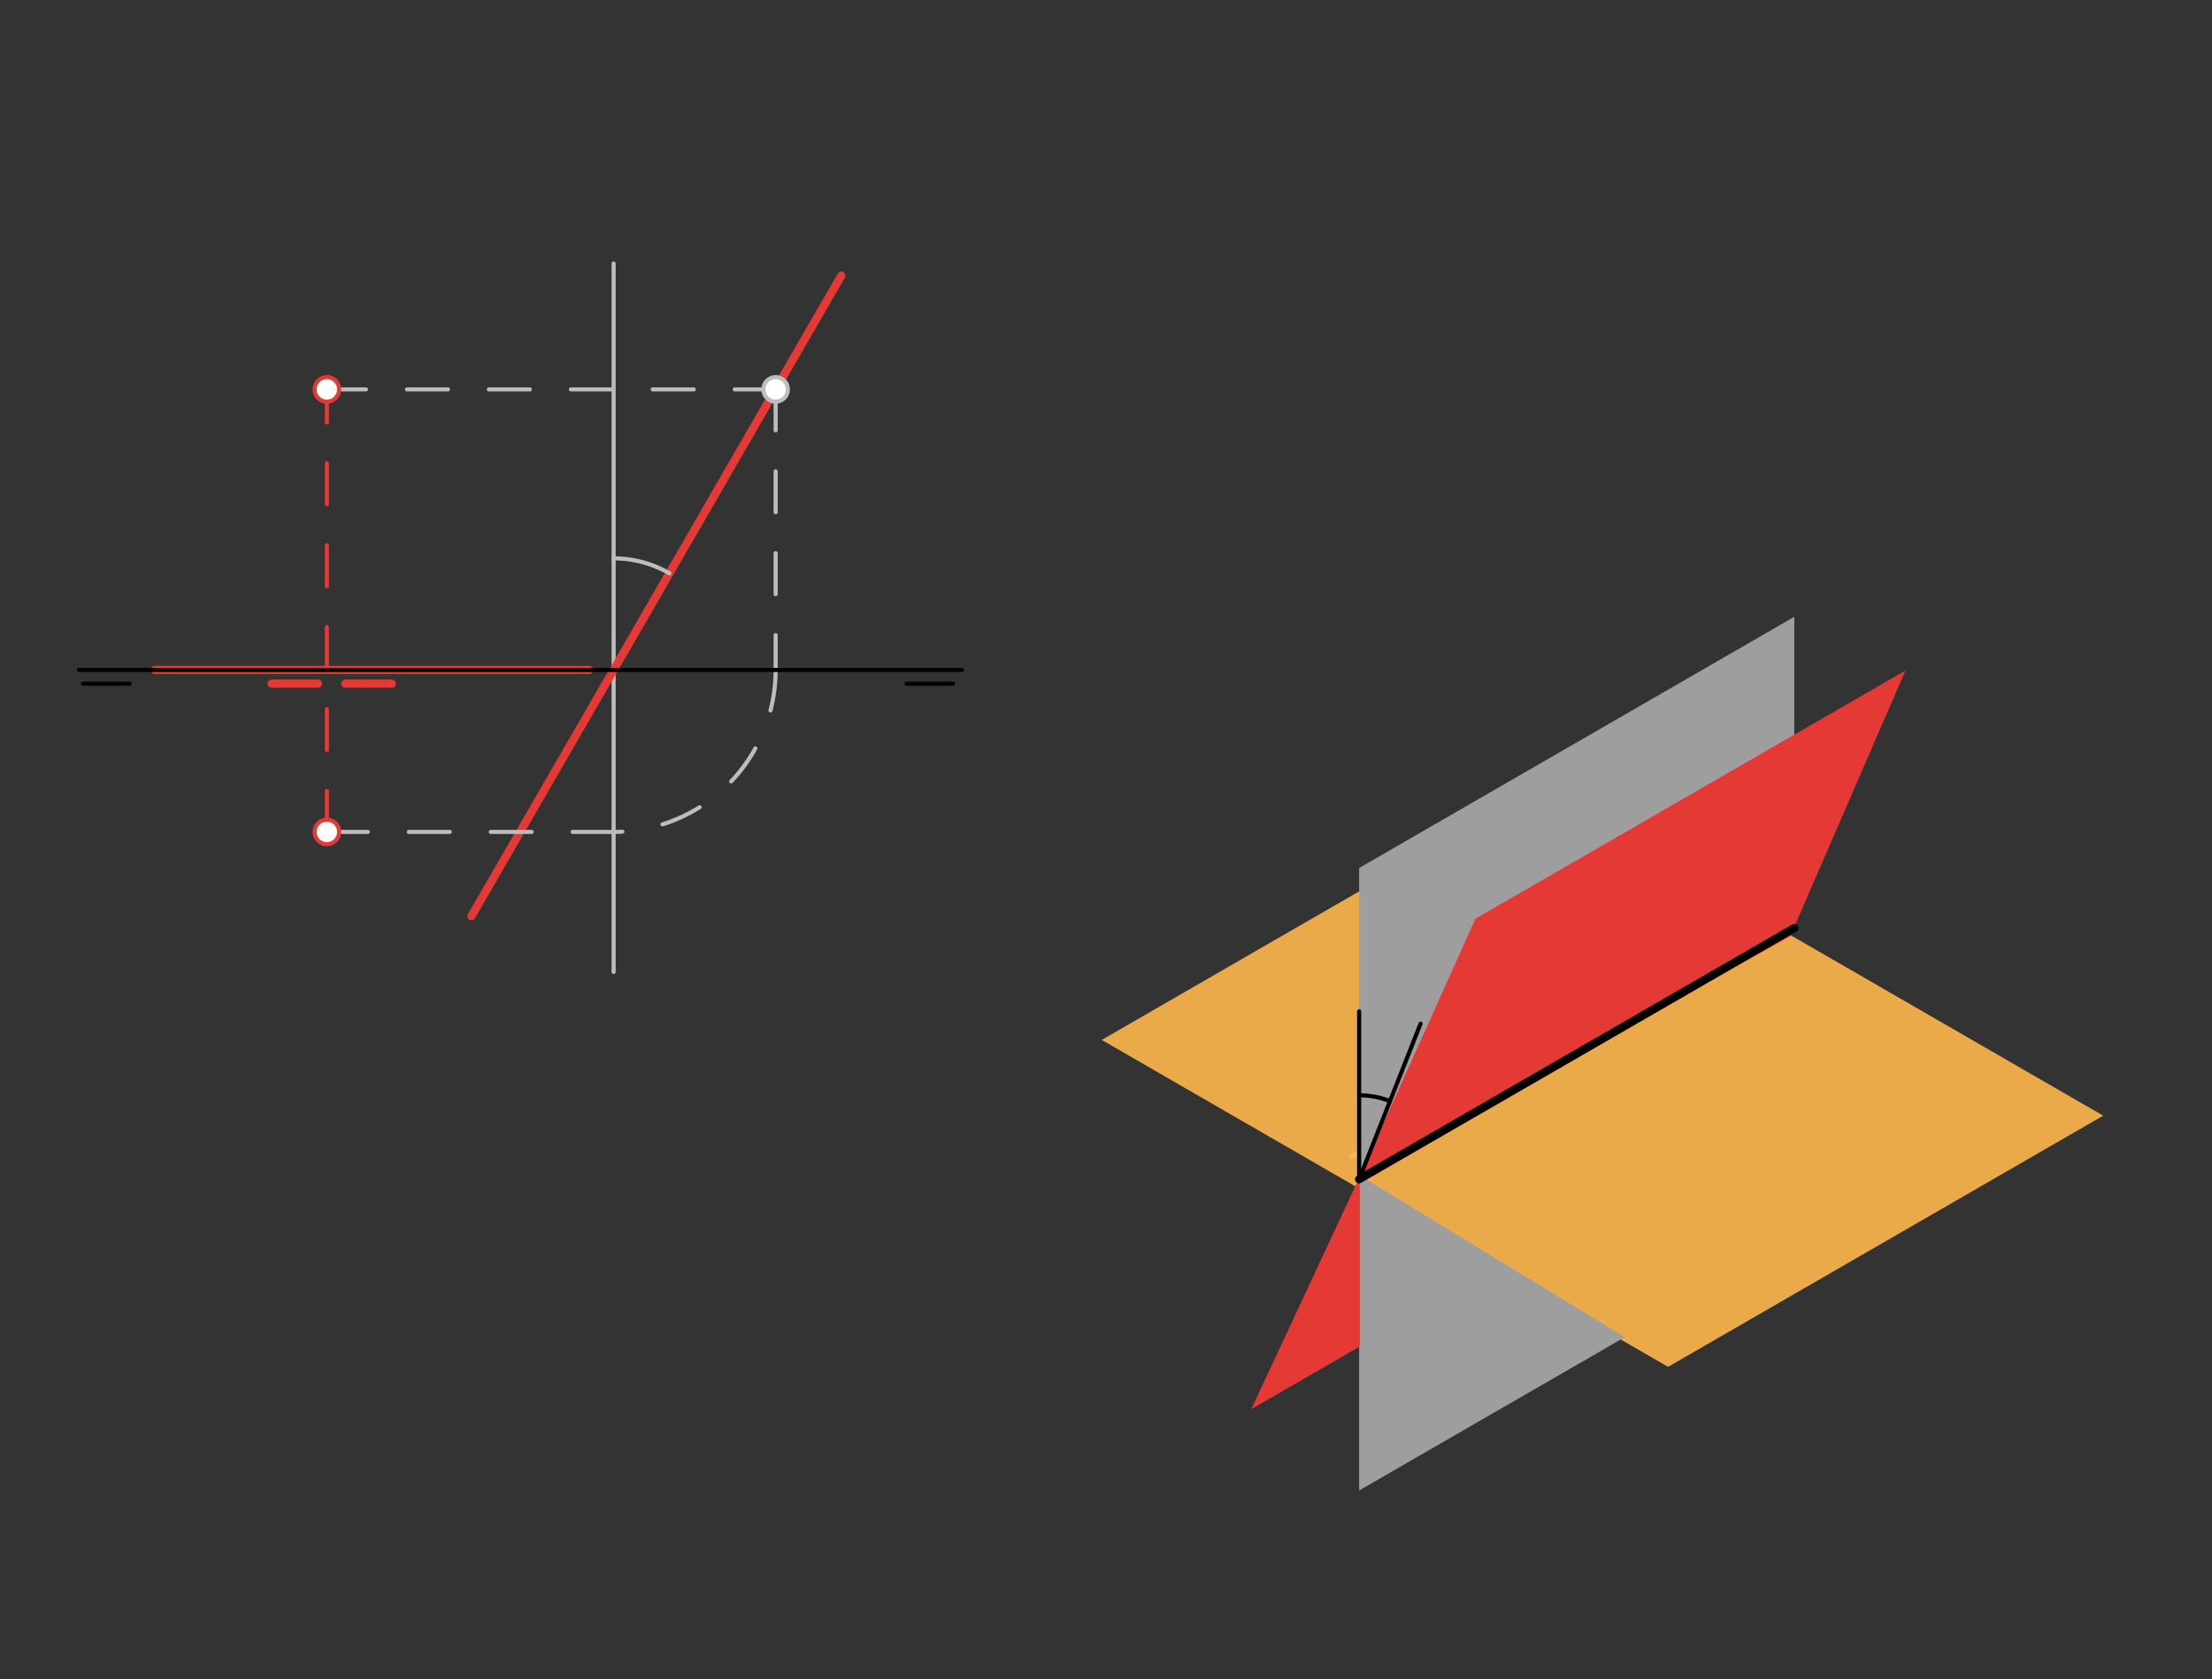 <svg xmlns="http://www.w3.org/2000/svg" class="svg--816" height="100%" preserveAspectRatio="xMidYMid meet" viewBox="0 0 540 410" width="100%"><rect x="0" y="0" width="540" height="410" fill="#333333" stroke="none"/><defs><marker id="marker-arrow" markerHeight="16" markerUnits="userSpaceOnUse" markerWidth="24" orient="auto-start-reverse" refX="24" refY="4" viewBox="0 0 24 8"><path d="M 0 0 L 24 4 L 0 8 z" stroke="inherit"></path></marker></defs><g class="aux-layer--949"><g class="element--733"><line stroke="#BDBDBD" stroke-dasharray="none" stroke-linecap="round" stroke-width="1" x1="430.031" x2="329.8" y1="224.605" y2="282.473"></line></g><g class="element--733"><line stroke="#BDBDBD" stroke-dasharray="none" stroke-linecap="round" stroke-width="1" x1="149.8" x2="149.8" y1="64.337" y2="237.337"></line></g><g class="element--733"><line stroke="#E53935" stroke-dasharray="none" stroke-linecap="round" stroke-width="2" x1="205.391" x2="115.091" y1="67.297" y2="223.702"></line></g><g class="element--733"><path d="M 149.8 136.337 A 27.246 27.246 0 0 1 163.423 139.988" fill="none" stroke="#BDBDBD" stroke-dasharray="none" stroke-linecap="round" stroke-width="1"></path></g><g class="element--733"><line stroke="#BDBDBD" stroke-dasharray="10" stroke-linecap="round" stroke-width="1" x1="189.351" x2="189.351" y1="95.078" y2="163.583"></line></g><g class="element--733"><line stroke="#BDBDBD" stroke-dasharray="10" stroke-linecap="round" stroke-width="1" x1="189.351" x2="76.8" y1="95.078" y2="95.078"></line></g><g class="element--733"><path d="M 189.351 163.583 A 39.551 39.551 0 0 1 149.8 203.135" fill="none" stroke="#BDBDBD" stroke-dasharray="10" stroke-linecap="round" stroke-width="1"></path></g><g class="element--733"><line stroke="#BDBDBD" stroke-dasharray="10" stroke-linecap="round" stroke-width="1" x1="149.8" x2="79.8" y1="203.135" y2="203.135"></line></g><g class="element--733"><line stroke="#E53935" stroke-dasharray="10" stroke-linecap="round" stroke-width="1" x1="79.8" x2="79.8" y1="203.135" y2="95.078"></line></g><g class="element--733"><line stroke="#E53935" stroke-dasharray="none" stroke-linecap="round" stroke-width="2" x1="66.3" x2="77.639" y1="166.938" y2="166.938"></line></g><g class="element--733"><line stroke="#E53935" stroke-dasharray="none" stroke-linecap="round" stroke-width="2" x1="84.3" x2="95.639" y1="166.938" y2="166.938"></line></g><g class="element--733"><line stroke="#E53935" stroke-dasharray="none" stroke-linecap="round" stroke-width="2" x1="37.8" x2="143.8" y1="163.583" y2="163.583"></line></g><g class="element--733"><circle cx="189.351" cy="95.078" r="3" stroke="#BDBDBD" stroke-width="1" fill="#ffffff"></circle>}</g><g class="element--733"><circle cx="79.8" cy="203.135" r="3" stroke="#E53935" stroke-width="1" fill="#ffffff"></circle>}</g><g class="element--733"><circle cx="79.8" cy="95.078" r="3" stroke="#E53935" stroke-width="1" fill="#ffffff"></circle>}</g></g><g class="main-layer--75a"><g class="element--733"><g fill="#FFB74D" opacity="0.9"><path d="M 268.962 253.926 L 375.191 192.594 L 513.448 272.417 L 407.219 333.748 L 268.962 253.926 Z" stroke="none"></path></g></g><g class="element--733"><g fill="#9E9E9E" opacity="1"><path d="M 331.8 286.938 L 331.8 363.938 L 396.622 326.513 L 331.8 286.938 Z" stroke="none"></path></g></g><g class="element--733"><g fill="#9E9E9E" opacity="1"><path d="M 438.03 227.606 L 438.03 150.606 L 331.8 211.938 L 331.8 288.938 L 438.03 227.606 Z" stroke="none"></path></g></g><g class="element--733"><g fill="#E53935" opacity="1"><path d="M 331.972 287.104 L 360.188 224.332 L 465.18 163.715 L 437.031 228.605 L 331.972 287.104 Z" stroke="none"></path></g></g><g class="element--733"><g fill="#E53935" opacity="1"><path d="M 331.972 287.261 L 331.972 328.771 L 305.464 344.075 L 331.972 287.261 Z" stroke="none"></path></g></g><g class="element--733"><line stroke="#000000" stroke-dasharray="none" stroke-linecap="round" stroke-width="1" x1="20.3" x2="31.639" y1="166.938" y2="166.938"></line></g><g class="element--733"><line stroke="#000000" stroke-dasharray="none" stroke-linecap="round" stroke-width="1" x1="221.3" x2="232.639" y1="166.938" y2="166.938"></line></g><g class="element--733"><line stroke="#000000" stroke-dasharray="none" stroke-linecap="round" stroke-width="1" x1="19.3" x2="234.8" y1="163.583" y2="163.583"></line></g><g class="element--733"><line stroke="#000000" stroke-dasharray="none" stroke-linecap="round" stroke-width="2" x1="331.8" x2="438.031" y1="287.938" y2="226.605"></line></g><g class="element--733"><line stroke="#000000" stroke-dasharray="none" stroke-linecap="round" stroke-width="1" x1="331.8" x2="331.8" y1="287.938" y2="246.938"></line></g><g class="element--733"><line stroke="#000000" stroke-dasharray="none" stroke-linecap="round" stroke-width="1" x1="331.8" x2="346.8" y1="287.938" y2="249.938"></line></g><g class="element--733"><path d="M 331.8 267.438 A 20.5 20.5 0 0 1 339.327 268.869" fill="none" stroke="#000000" stroke-dasharray="none" stroke-linecap="round" stroke-width="1"></path></g></g><g class="snaps-layer--ac6"></g><g class="temp-layer--52d"></g></svg>